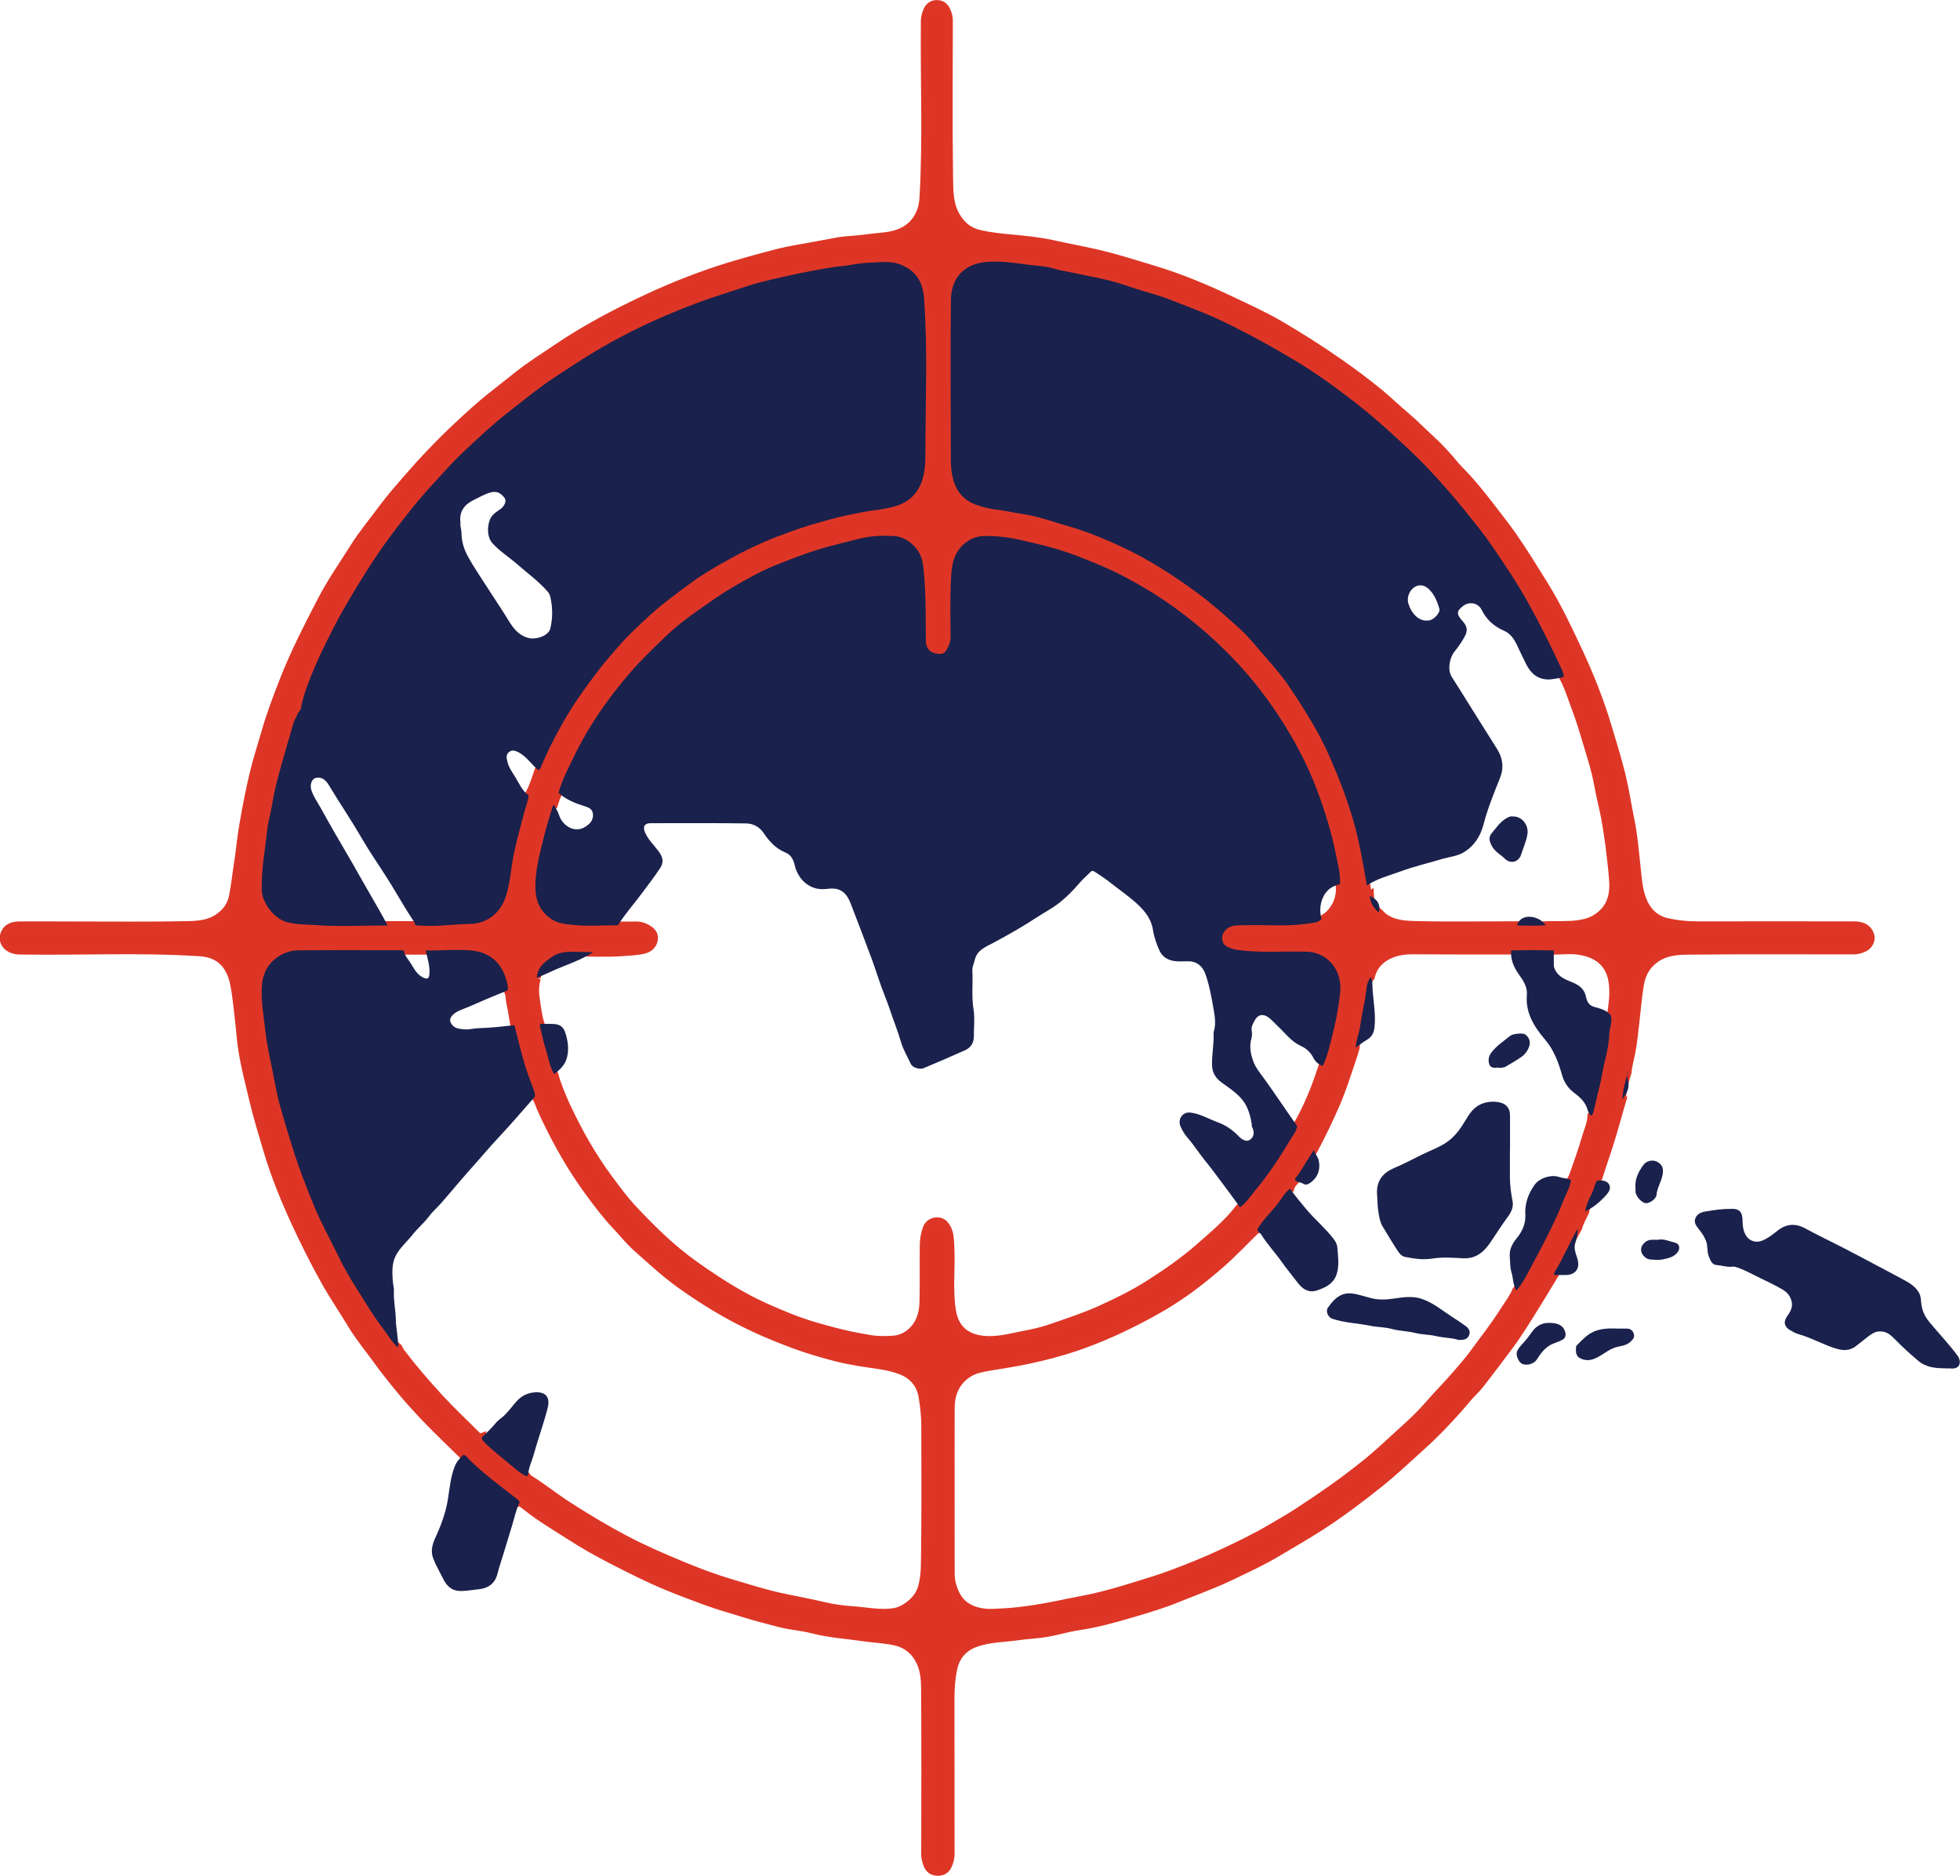 <svg viewBox="0 0 180.37 172.63" xmlns="http://www.w3.org/2000/svg" data-name="Layer 2" id="Layer_2">
  <defs>
    <style>
      .cls-1 {
        fill: #de3426;
        stroke: #de3626;
        stroke-miterlimit: 10;
        stroke-width: .75px;
      }

      .cls-2 {
        fill: #1a214c;
      }
    </style>
  </defs>
  <g data-name="Layer 1" id="Layer_1-2">
    <g>
      <path d="M149.29,101.22c-.29,1.03-.6,2.06-.89,3.09-.42,1.47-.96,2.89-1.4,4.34-.21.19-.23.48-.32.72-.27.71-.69,1.36-.81,2.13-.25.51-.51,1.02-.68,1.56-.76,1.3-1.33,2.71-2.12,4-.05.08-.07.17-.03.27-.57.94-1.14,1.89-1.72,2.82-.82,1.31-1.62,2.64-2.56,3.88-.8,1.06-1.6,2.14-2.42,3.19-.23.29-.47.59-.73.84-.51.49-.93,1.06-1.4,1.58-1.05,1.18-2.13,2.32-3.3,3.37-1.31,1.18-2.59,2.4-3.97,3.51-1.76,1.4-3.56,2.76-5.45,3.98-1.29.83-2.63,1.59-3.95,2.38-1.37.82-2.81,1.48-4.25,2.17-1.6.77-3.28,1.37-4.93,2.04-1.33.54-2.71.96-4.08,1.36-1.66.49-3.32.96-5.04,1.21-.99.15-1.95.45-2.94.62-.84.14-1.7.17-2.55.29-1.36.2-2.77.17-4.07.67-1.02.39-1.71,1.18-1.95,2.27-.2.9-.27,1.82-.27,2.75.01,4.8,0,9.6.01,14.4,0,.37-.1.7-.25,1.03-.2.42-.54.59-.99.56-.41-.03-.7-.21-.86-.61-.13-.32-.22-.63-.22-.99.01-5.05.03-10.11-.01-15.16,0-.85-.06-1.75-.44-2.55-.44-.94-1.17-1.59-2.2-1.85-.95-.24-1.94-.26-2.9-.4-1.62-.24-3.26-.33-4.86-.75-.96-.25-1.97-.3-2.92-.55-1.04-.28-2.09-.53-3.12-.85-1.26-.4-2.54-.74-3.78-1.2-1.16-.43-2.32-.86-3.46-1.33-1.76-.72-3.45-1.58-5.14-2.45-1.3-.67-2.58-1.38-3.81-2.18-.89-.57-1.79-1.12-2.67-1.71-.62-.41-1.2-.87-1.79-1.32-.08-.06-.15-.1-.25-.08-.04-.17-.18-.25-.3-.35-1.49-1.16-3.01-2.28-4.36-3.61-.16-.15-.27-.4-.54-.41-1.23-1.22-2.5-2.4-3.69-3.67-.7-.75-1.4-1.51-2.05-2.31-.75-.91-1.49-1.83-2.18-2.79-.78-1.08-1.64-2.11-2.33-3.26-.79-1.32-1.66-2.58-2.41-3.92-.99-1.77-1.9-3.58-2.75-5.42-1-2.18-1.91-4.4-2.59-6.71-.45-1.52-.91-3.03-1.28-4.57-.36-1.5-.75-3-1-4.53-.13-.79-.18-1.58-.27-2.38-.11-1.03-.22-2.06-.37-3.09-.1-.65-.22-1.27-.51-1.87-.57-1.18-1.59-1.68-2.78-1.75-5.53-.36-11.06-.07-16.6-.16-1.09-.02-1.73-.82-1.31-1.65.26-.51.77-.63,1.27-.64,1.61-.02,3.22,0,4.83,0,3.55,0,7.11.04,10.66-.03.98-.02,2-.09,2.89-.71.72-.5,1.16-1.14,1.32-1.96.2-1,.3-2.02.46-3.02.19-1.18.28-2.37.49-3.55.28-1.58.57-3.16.95-4.72.31-1.3.73-2.58,1.1-3.86.45-1.59,1.04-3.13,1.64-4.67.99-2.54,2.24-4.96,3.49-7.38.88-1.71,1.99-3.28,3.01-4.91.81-1.29,1.78-2.44,2.68-3.66.68-.91,1.43-1.77,2.18-2.63,1.48-1.71,3.04-3.35,4.69-4.89.94-.88,1.89-1.75,2.9-2.57.89-.71,1.79-1.41,2.68-2.12,1.12-.89,2.33-1.64,3.51-2.44,2.66-1.81,5.51-3.3,8.41-4.65,2.39-1.11,4.86-2.08,7.38-2.86,1.55-.47,3.11-.9,4.68-1.3.91-.23,1.85-.37,2.77-.54.9-.17,1.79-.34,2.69-.5.37-.06.75-.1,1.11-.12.95-.06,1.89-.22,2.83-.3,1.03-.09,2.05-.33,2.82-1.07.68-.66,1.01-1.53,1.07-2.47.32-5.45.07-10.91.13-16.37,0-.29.09-.56.18-.81.14-.4.44-.69.91-.69.44,0,.73.23.9.63.11.27.2.55.2.85,0,4.82-.05,9.63.02,14.45.02,1.23,0,2.54.7,3.67.49.8,1.18,1.35,2.11,1.56.95.22,1.92.32,2.9.41,1.3.12,2.6.25,3.87.53,1.35.3,2.72.55,4.07.86,1.79.42,3.54.98,5.29,1.51,2.45.74,4.8,1.74,7.1,2.83,1.48.7,2.97,1.38,4.38,2.2,1.83,1.07,3.63,2.21,5.37,3.42,1.33.92,2.63,1.89,3.88,2.92.82.68,1.58,1.43,2.4,2.11.78.66,1.48,1.39,2.23,2.07.85.78,1.64,1.63,2.37,2.54.12.15.26.27.39.41.99,1,1.86,2.09,2.72,3.2.71.93,1.44,1.84,2.11,2.8,1.03,1.48,1.97,3.02,2.92,4.55,1.17,1.9,2.13,3.91,3.07,5.93,1.07,2.28,2.01,4.63,2.73,7.05.45,1.49.91,2.97,1.28,4.48.33,1.35.53,2.73.81,4.09.28,1.34.39,2.7.54,4.05.12,1.06.16,2.14.51,3.15.4,1.14,1.16,1.97,2.38,2.23.91.2,1.84.29,2.78.29,4.78-.01,9.57-.01,14.35,0,.67,0,1.3.17,1.53.95.1.35-.11.87-.55,1.09-.32.16-.66.25-1.03.25-4.99,0-9.98-.03-14.97.02-.98,0-2.01.04-2.9.54-.99.56-1.57,1.43-1.76,2.57-.19,1.09-.27,2.19-.4,3.28-.11.97-.2,1.94-.38,2.9-.12.64-.31,1.26-.36,1.91-.26.82-.48,1.66-.53,2.53ZM142.99,87.47c-1.31-.04-2.62-.04-3.93,0-3.02,0-6.04,0-9.07-.02-.65,0-1.28.07-1.87.3-.99.38-1.73,1.06-1.98,2.16-.47.57-.39,1.31-.52,1.96-.17.87-.34,1.75-.47,2.63-.1.65-.38,1.25-.4,1.91-.12.4-.23.8-.37,1.19-.45,1.33-.87,2.66-1.43,3.96-.63,1.46-1.32,2.88-2.06,4.28-.47.73-.94,1.46-1.39,2.21-.12.19-.36.32-.32.59-.2.22-.4.44-.46.75-.52.37-.8.94-1.17,1.42-.61.78-1.34,1.46-1.85,2.32-.08.05-.17.1-.23.16-1.05,1.02-2.04,2.09-3.15,3.05-.78.68-1.57,1.33-2.39,1.95-1.37,1.04-2.84,1.96-4.36,2.77-2.11,1.13-4.28,2.13-6.55,2.9-1.45.49-2.92.87-4.42,1.19-1.17.25-2.35.42-3.52.62-.63.11-1.29.22-1.86.55-1.21.71-1.73,1.86-1.74,3.21-.02,4.93,0,9.85,0,14.78,0,.5-.02.99.12,1.49.39,1.43,1.14,2.34,2.86,2.6.6.09,1.17.02,1.76,0,.98-.04,1.96-.17,2.92-.31,1.49-.22,2.97-.57,4.46-.85,1.72-.32,3.39-.81,5.06-1.33,1.03-.32,2.06-.63,3.08-1.01,1.63-.61,3.24-1.25,4.81-1.99,1.52-.71,3.03-1.44,4.48-2.3.75-.45,1.51-.87,2.24-1.34,1.17-.76,2.33-1.54,3.47-2.35.96-.68,1.9-1.39,2.82-2.13.74-.59,1.46-1.22,2.16-1.87,1.24-1.17,2.56-2.24,3.68-3.54.9-1.04,1.88-2.01,2.77-3.06.45-.54.93-1.06,1.34-1.62.98-1.35,2.03-2.66,2.92-4.08.39-.61.84-1.19,1.12-1.87.57-.61.93-1.36,1.32-2.09,1.09-2.03,2.18-4.05,3.02-6.19.24-.62.59-1.21.69-1.88.06-.12.14-.24.19-.37.39-1.14.82-2.27,1.15-3.43.19-.69.52-1.35.54-2.09.09-.08.16-.16.19-.3.2-.76.35-1.53.55-2.28.23-.86.33-1.74.55-2.6.2-.78.35-1.58.38-2.38.02-.57.31-1.13.13-1.71.15-.96.28-1.91.17-2.9-.23-2-1.55-2.83-3.24-3.05-.71-.09-1.45-.01-2.17,0ZM126.06,82.45c.03.65.37,1.12.83,1.54.16.12.28.29.44.41.86.65,1.9.71,2.88.74,3.12.08,6.25.02,9.37.02.89.04,1.78.04,2.67,0,1-.05,1.99.04,3-.1.96-.13,1.74-.46,2.39-1.17.73-.8.88-1.8.82-2.77-.06-1.03-.2-2.07-.32-3.1-.09-.76-.21-1.51-.33-2.25-.19-1.19-.52-2.35-.73-3.53-.28-1.58-.81-3.09-1.26-4.63-.32-1.11-.72-2.2-1.12-3.29-.25-.68-.48-1.37-.84-2-.04-.18-.06-.38-.13-.55-.97-2.12-2.01-4.2-3.14-6.24-1-1.8-2.16-3.51-3.31-5.21-.79-1.16-1.69-2.25-2.57-3.35-.99-1.23-2.02-2.41-3.1-3.56-.98-1.05-2.02-2.03-3.08-3.01-1.25-1.15-2.52-2.27-3.86-3.31-1.75-1.36-3.54-2.66-5.44-3.81-1.14-.69-2.29-1.35-3.46-1.98-1.11-.6-2.23-1.17-3.37-1.72-.95-.45-1.92-.85-2.9-1.23-1.06-.4-2.09-.86-3.18-1.18-.8-.24-1.61-.47-2.4-.74-.87-.29-1.75-.56-2.64-.75-.72-.15-1.44-.29-2.15-.45-.75-.17-1.52-.26-2.27-.49-.79-.24-1.63-.25-2.45-.36-1.19-.17-2.4-.34-3.61-.24-2.17.17-3.32,1.5-3.34,3.47-.06,4.64-.02,9.28-.01,13.93,0,.68-.01,1.35.09,2.03.23,1.48.96,2.52,2.41,2.99.58.18,1.16.32,1.77.39.67.07,1.34.24,2.01.34.46.07.93.15,1.38.26,1.03.24,2.04.6,3.06.89,1.32.37,2.59.86,3.84,1.4,1.31.56,2.59,1.2,3.83,1.92,1.48.87,2.91,1.81,4.29,2.84,1.39,1.03,2.67,2.17,3.94,3.33.86.79,1.58,1.72,2.36,2.6.79.89,1.56,1.8,2.21,2.78,1.37,2.04,2.69,4.12,3.68,6.4.89,2.06,1.71,4.14,2.3,6.31.49,1.82.78,3.67,1.12,5.52.05.33.11.66.27.95ZM39.18,87.48c-.68,0-1.35,0-2.03,0-.09,0-.19-.03-.28-.03-3.16,0-6.31-.01-9.47.01-.54,0-1.11.18-1.58.44-1.03.58-1.61,1.52-1.72,2.7-.13,1.41.16,2.81.3,4.21.12,1.13.36,2.24.59,3.35.27,1.28.47,2.57.83,3.83.37,1.28.76,2.55,1.15,3.82.56,1.78,1.24,3.52,1.95,5.24.64,1.55,1.46,3.01,2.19,4.52.47.96.98,1.89,1.55,2.78.87,1.35,1.67,2.75,2.65,4.02.43.56.76,1.2,1.33,1.65.09.16.17.34.28.48,1.09,1.44,2.27,2.8,3.49,4.13,1.09,1.19,2.28,2.3,3.42,3.44.13.13.26.28.48.2-.02.2.12.31.24.43.72.77,1.57,1.4,2.38,2.06.48.39.93.85,1.52,1.09.08.09.15.21.25.27,1.24.77,2.37,1.69,3.6,2.48,1.73,1.11,3.48,2.16,5.29,3.11,1.73.91,3.53,1.68,5.34,2.43,1.45.6,2.93,1.15,4.43,1.59,1.48.44,2.95.91,4.46,1.24,1.34.29,2.69.53,4.03.85.85.2,1.75.32,2.62.38,1.27.08,2.53.38,3.82.17,1.01-.17,2.15-1.09,2.49-2.07.31-.89.34-1.82.35-2.72.06-4.09.03-8.18.03-12.27,0-.95-.1-1.9-.26-2.83-.2-1.13-.91-1.93-1.95-2.34-1.2-.48-2.5-.56-3.76-.77-.77-.13-1.53-.27-2.27-.46-1.34-.35-2.68-.74-3.98-1.23-1.75-.65-3.45-1.38-5.1-2.24-1.85-.97-3.61-2.08-5.3-3.3-1.37-.99-2.6-2.13-3.86-3.25-.71-.62-1.3-1.36-1.94-2.05-.42-.44-.82-.91-1.2-1.38-.99-1.24-1.92-2.52-2.77-3.86-1.13-1.8-2.11-3.66-2.98-5.59-.17-.38-.25-.81-.55-1.12,0-.17-.02-.34-.09-.51-.31-.85-.65-1.7-.9-2.56-.34-1.15-.61-2.32-.91-3.48-.12-.67-.21-1.35-.36-2.01-.09-.4-.05-.82-.25-1.2.07-.42-.08-.81-.2-1.19-.48-1.51-1.61-2.32-3.09-2.47-1.4-.14-2.83-.02-4.25,0ZM28.06,63.78c-.07.18-.15.36-.2.54-.16.5-.48.95-.5,1.49-.1.22-.25.42-.32.67-.21.77-.45,1.53-.67,2.3-.29,1.02-.59,2.03-.85,3.06-.19.74-.35,1.49-.47,2.24-.11.71-.33,1.4-.42,2.1-.11.79-.18,1.59-.29,2.37-.16,1.09-.23,2.17-.24,3.27,0,1.18,1.08,2.69,2.33,3.03.9.24,1.81.21,2.69.27,2.18.15,4.38.04,6.57.03.85,0,1.7,0,2.55,0,.2,0,.41.01.61.03,1.48.09,2.94-.14,4.41-.16,1.56-.03,2.73-.97,3.25-2.39.47-1.3.49-2.68.78-4.02.26-1.21.58-2.4.89-3.59.16-.62.43-1.21.49-1.86.41-.73.64-1.52.91-2.3.05-.09.15-.13.2-.25.2-.5.4-.99.64-1.47.92-1.87,1.92-3.69,3.13-5.39.84-1.17,1.68-2.33,2.62-3.42.71-.82,1.42-1.65,2.2-2.38.92-.87,1.83-1.76,2.84-2.54.84-.65,1.69-1.3,2.55-1.92,1.07-.77,2.22-1.42,3.38-2.07,1.42-.8,2.89-1.5,4.41-2.08.87-.34,1.74-.65,2.63-.93.75-.24,1.52-.44,2.28-.66.94-.27,1.91-.45,2.86-.64,1.08-.21,2.18-.27,3.24-.61.87-.28,1.56-.8,2.02-1.63.56-1.01.6-2.14.6-3.21,0-4.77.23-9.54-.13-14.31-.11-1.46-.77-2.53-2.23-3.07-.94-.34-1.91-.17-2.86-.14-.85.03-1.69.25-2.53.32-.97.09-1.91.29-2.86.46-1.13.21-2.25.46-3.37.72-.8.19-1.6.38-2.38.64-1.05.34-2.1.68-3.15,1.03-1.9.64-3.75,1.39-5.57,2.21-2.56,1.16-5.02,2.52-7.37,4.07-.95.63-1.91,1.22-2.83,1.9-1.05.78-2.06,1.6-3.1,2.4-1.44,1.11-2.74,2.36-4.06,3.59-1.27,1.18-2.4,2.5-3.57,3.79-.89.97-1.68,2.02-2.48,3.05-1.04,1.33-2,2.71-2.9,4.14-1.08,1.72-2.15,3.45-3.07,5.26-1,1.96-1.96,3.94-2.66,6.03ZM49.42,89.99c-.07.14-.09.29-.12.44-.1.52-.08,1.02,0,1.54.12.76.19,1.52.43,2.26-.09.15-.04.3,0,.45.16.62.27,1.25.47,1.85.26.78.35,1.62.79,2.33.31,1.09.74,2.13,1.22,3.15,1.07,2.25,2.28,4.41,3.77,6.42.74,1,1.48,2.01,2.33,2.91,1.68,1.79,3.43,3.51,5.44,4.96,1.51,1.09,3.06,2.11,4.69,3.01,1.35.75,2.76,1.35,4.19,1.93,1.52.61,3.08,1.05,4.66,1.44.91.23,1.84.4,2.77.56.73.12,1.45.11,2.16.06.6-.04,1.17-.29,1.64-.71.82-.73,1.1-1.7,1.13-2.72.05-1.77,0-3.54.03-5.31,0-.5.1-1.03.27-1.5.24-.69,1.17-.86,1.61-.37.5.55.5,1.24.54,1.88.12,2.01-.16,4.03.15,6.03.28,1.78,1.38,2.58,3,2.72,1.18.1,2.32-.2,3.46-.43.88-.17,1.76-.35,2.6-.64,1.57-.54,3.16-1.06,4.68-1.75,1.55-.7,3.07-1.45,4.5-2.37,1.57-1.01,3.1-2.06,4.51-3.3,1.32-1.16,2.67-2.27,3.74-3.68.6-.45,1-1.08,1.47-1.65,1.16-1.4,2.16-2.9,3.08-4.46.26-.44.63-.83.7-1.37,1.01-1.75,1.76-3.6,2.37-5.52.48-1.04.71-2.16.99-3.27.28-1.12.47-2.26.6-3.41.12-1.07-.15-2.08-.86-2.86-.55-.6-1.33-.95-2.17-.98-2.12-.08-4.24.13-6.36-.16-.38-.05-.72-.16-1.05-.33-.39-.2-.51-.76-.33-1.16.27-.59.8-.77,1.37-.78,1.17-.04,2.34-.03,3.51,0,1.18.02,2.34-.05,3.5-.24.28-.05.49-.15.68-.33.06-.01.13-.02.18-.05.9-.49,1.73-1.72,1.52-3.18.06-.92-.18-1.79-.36-2.68-.4-2-.99-3.94-1.7-5.85-.67-1.83-1.52-3.57-2.51-5.24-1.33-2.26-2.87-4.39-4.64-6.33-2.09-2.29-4.42-4.3-6.98-6.03-1.26-.85-2.57-1.61-3.92-2.31-1.01-.53-2.07-.96-3.12-1.39-1.18-.48-2.37-.91-3.6-1.23-.87-.23-1.74-.44-2.62-.63-1.14-.26-2.28-.39-3.44-.34-1.1.04-2.19.91-2.59,2.01-.3.84-.3,1.7-.34,2.55-.06,1.58-.03,3.16-.01,4.74,0,.42-.15.77-.34,1.11-.12.21-.26.43-.61.43-.84,0-1.32-.39-1.33-1.27-.02-1.99.02-3.98-.16-5.97-.05-.52-.07-1.03-.22-1.53-.31-1.07-1.44-2.02-2.54-2.08-1.05-.06-2.11-.03-3.13.23-1.18.3-2.37.58-3.54.92-1.43.42-2.81.96-4.2,1.52-1.4.56-2.71,1.3-4.01,2.06-1.08.62-2.08,1.35-3.09,2.06-1.13.79-2.21,1.62-3.19,2.58-1.1,1.07-2.22,2.12-3.21,3.3-.79.94-1.57,1.9-2.28,2.9-1.14,1.61-2.14,3.3-2.99,5.08-.47.98-.96,1.94-1.24,2.99-.21.34-.29.73-.42,1.1-.1.06-.13.17-.16.27-.24.84-.53,1.68-.73,2.53-.41,1.7-.92,3.39-.8,5.17.07,1.01.47,1.83,1.33,2.46.73.54,1.57.56,2.35.64,1.3.13,2.61.02,3.92.01.55,0,1.1.02,1.66,0,.36-.01.68.09.98.25.4.21.73.52.67.99-.06.46-.35.81-.83.95-.68.19-1.38.19-2.07.25-.89.08-1.8.04-2.69.05-.64-.02-1.28-.05-1.93-.05-.64,0-1.29.08-1.83.45-.69.48-1.41.97-1.42,1.95Z" class="cls-1"></path>
      <g>
        <path d="M179.04,125.92c-.91.02-1.81-.08-2.52-.69-.74-.63-1.46-1.27-2.13-1.97-.37-.38-.78-.75-1.39-.73-.43,0-.75.22-1.07.46-.38.29-.75.59-1.12.88-.61.49-1.27.43-1.92.22-1.17-.37-2.24-.99-3.42-1.32-.27-.08-.53-.23-.78-.38-.52-.33-.58-.77-.19-1.31.34-.47.55-.94.3-1.55-.16-.41-.46-.68-.79-.87-.65-.38-1.34-.71-2.03-1.04-.69-.33-1.36-.72-2.1-.97-.14-.05-.26-.09-.4-.08-.52.07-1.02-.11-1.53-.15-.42-.03-.58-.48-.72-.87-.15-.43-.06-.88-.22-1.31-.14-.4-.37-.73-.63-1.06-.22-.29-.5-.6-.39-.98.13-.43.46-.62.93-.7.84-.15,1.67-.26,2.52-.25.61,0,.88.3.91.92.02.55.03,1.1.36,1.59.32.47.91.64,1.45.42.54-.22.98-.57,1.42-.92.82-.65,1.66-.69,2.54-.21,1.54.83,3.14,1.57,4.68,2.4,1.52.81,3.05,1.6,4.55,2.42.51.28.97.6,1.26,1.13.17.31.16.66.2.98.08.64.31,1.16.72,1.66.85,1.04,1.79,2.01,2.59,3.09.2.27.3.59.18.88-.12.28-.44.36-.76.33-.17-.01-.35,0-.52,0Z" class="cls-2"></path>
        <path d="M42.62,133.89c.27.02.39.26.54.41,1.35,1.33,2.87,2.45,4.36,3.61.12.09.26.18.3.35-.36.75-.51,1.57-.76,2.35-.34,1.07-.64,2.15-.99,3.22-.11.33-.21.67-.29,1.01-.24.95-.92,1.35-1.79,1.43-.48.05-.95.13-1.43.15-.86.05-1.4-.35-1.76-1.09-.31-.63-.68-1.25-.93-1.9-.25-.63-.1-1.28.18-1.88.54-1.17.98-2.35,1.18-3.64.15-.97.24-1.97.6-2.91.17-.45.47-.79.8-1.11Z" class="cls-2"></path>
        <path d="M148.76,122.27c.31,0,.63,0,.94,0,.37,0,.58.21.66.52.08.28-.09.49-.31.69-.39.37-.89.38-1.35.51-.73.22-1.27.77-1.96,1.05-.48.2-.98.18-1.41-.09-.3-.19-.32-.54-.3-.88,0-.09,0-.17.08-.26.42-.41.81-.86,1.34-1.15.72-.4,1.5-.41,2.29-.4Z" class="cls-2"></path>
        <path d="M142.67,121.75c.75,0,1.23.29,1.37.84.07.3.04.57-.31.74-.25.12-.5.22-.75.31-.73.27-1.16.86-1.55,1.47-.25.4-.89.6-1.34.41-.35-.15-.65-.84-.46-1.21.14-.28.37-.53.59-.76.32-.34.57-.73.85-1.09.39-.5.95-.76,1.61-.71Z" class="cls-2"></path>
        <path d="M150.5,109.27c-.05-.78.29-1.46.76-2.09.26-.35.88-.5,1.3-.23.43.27.53.6.45,1.1-.1.67-.51,1.24-.57,1.92-.03.38-.65.79-.99.76-.37-.03-.91-.63-.94-1.04,0-.13,0-.25,0-.42Z" class="cls-2"></path>
        <path d="M152.62,114.09c.49-.1,1.01.15,1.54.28.4.09.48.52.23.86-.34.47-.86.56-1.35.67-.38.08-.78.04-1.18.01-.44-.03-.85-.5-.84-.91,0-.43.45-.87.9-.9.2-.01.41,0,.69,0Z" class="cls-2"></path>
        <path d="M143.04,117.34c-.04-.1-.02-.19.03-.27.79-1.29,1.36-2.69,2.12-4,.02.47-.09.9-.23,1.35-.15.47.05.94.19,1.38.29.9-.13,1.54-1.07,1.54-.35,0-.69,0-1.04,0Z" class="cls-2"></path>
        <path d="M145.87,111.5c.12-.77.54-1.42.81-2.13.09-.24.11-.53.32-.72.45-.04.96,0,1.12.45.15.41-.19.75-.48,1.07-.52.54-1.09,1-1.77,1.33Z" class="cls-2"></path>
        <path d="M149.29,101.22c.05-.87.27-1.71.53-2.53,0-.01.01-.03.01-.04-.02,0-.06,0-.06,0-.04.29-.01.57.06.86.16.66-.19,1.19-.55,1.7Z" class="cls-2"></path>
        <path d="M56.89,85.15c-1.31,0-2.63.11-3.92-.01-.79-.08-1.63-.1-2.35-.64-.86-.63-1.26-1.45-1.33-2.46-.12-1.78.39-3.47.8-5.17.21-.85.49-1.69.73-2.53.03-.11.06-.21.16-.27.16.32.37.62.47.95.28.92,1.41,1.73,2.43,1.06.42-.27.71-.59.69-1.11-.02-.47-.32-.63-.73-.76-.88-.27-1.74-.61-2.44-1.24.28-1.05.77-2.02,1.24-2.99.85-1.78,1.85-3.48,2.99-5.08.71-1,1.48-1.96,2.28-2.9.99-1.18,2.12-2.23,3.21-3.3.98-.96,2.06-1.79,3.19-2.58,1.02-.71,2.02-1.44,3.09-2.06,1.3-.76,2.61-1.5,4.01-2.06,1.38-.55,2.76-1.1,4.2-1.52,1.17-.34,2.36-.62,3.54-.92,1.03-.26,2.08-.28,3.13-.23,1.1.06,2.22,1.01,2.54,2.08.15.5.17,1.01.22,1.53.18,1.99.14,3.98.16,5.97,0,.88.49,1.26,1.33,1.27.35,0,.49-.22.61-.43.18-.34.34-.7.34-1.11-.02-1.58-.05-3.16.01-4.74.03-.85.04-1.72.34-2.55.39-1.11,1.49-1.97,2.59-2.01,1.16-.05,2.3.09,3.44.34.88.2,1.75.4,2.62.63,1.23.33,2.43.75,3.6,1.23,1.05.43,2.11.87,3.12,1.39,1.35.7,2.66,1.46,3.92,2.31,2.56,1.74,4.9,3.75,6.98,6.03,1.77,1.94,3.31,4.07,4.64,6.33.98,1.67,1.83,3.41,2.51,5.24.71,1.91,1.3,3.85,1.7,5.85.18.89.42,1.76.36,2.68-.75.17-1.31.59-1.6,1.31-.25.62-.27,1.26-.1,1.91-.19.18-.39.28-.68.33-1.16.19-2.33.27-3.5.24-1.17-.02-2.34-.03-3.51,0-.57.02-1.09.19-1.37.78-.18.39-.06.96.33,1.16.32.17.67.28,1.05.33,2.12.29,4.24.09,6.36.16.84.03,1.62.38,2.17.98.72.78.99,1.79.86,2.86-.13,1.15-.32,2.29-.6,3.41-.28,1.1-.51,2.22-.99,3.27-.37-.14-.66-.36-.85-.73-.25-.5-.63-.87-1.14-1.11-.44-.2-.82-.48-1.16-.83-.52-.54-1.06-1.08-1.6-1.6-.58-.56-1.13-.57-1.47,0-.18.31-.39.63-.32,1.04.04.23.03.48-.03.7-.21.72-.07,1.4.17,2.08.21.59.62,1.09.99,1.59,1.04,1.44,2.02,2.93,3.05,4.38-.07.54-.44.93-.7,1.37-.92,1.56-1.93,3.06-3.08,4.46-.47.57-.87,1.2-1.47,1.65-.61-.83-1.21-1.66-1.83-2.48-.48-.64-.96-1.29-1.47-1.91-.53-.66-.98-1.38-1.54-2.02-.28-.32-.49-.67-.65-1.05-.27-.64.19-1.32.87-1.26.93.09,1.74.6,2.6.91.71.26,1.33.69,1.87,1.25.27.28.69.6,1.06.34.37-.25.44-.72.19-1.17-.04-.08-.02-.19-.03-.28-.09-.56-.23-1.12-.48-1.62-.5-1.01-1.44-1.57-2.31-2.21-.48-.35-.83-.84-.86-1.52-.04-1.01.19-2,.14-3,0-.03,0-.07,0-.09.22-.67.14-1.32.02-2.01-.2-1.15-.39-2.29-.79-3.39-.24-.67-.79-1.13-1.5-1.13-.38,0-.76.02-1.14,0-.8-.06-1.33-.41-1.61-1.07-.24-.57-.46-1.18-.55-1.78-.19-1.24-1-2.06-1.87-2.79-.72-.6-1.49-1.14-2.22-1.72-.41-.32-.85-.6-1.28-.88-.1-.06-.23-.14-.37,0-.28.3-.6.55-.87.86-.85.98-1.73,1.9-2.86,2.58-.43.26-.86.52-1.28.79-1.28.84-2.6,1.59-3.95,2.31-.68.37-1.48.64-1.7,1.55-.08.34-.25.66-.23,1.02.07,1.19-.09,2.37.11,3.56.13.8.02,1.64.03,2.46,0,.62-.28,1.06-.82,1.3-1.25.56-2.52,1.11-3.79,1.64-.38.16-1.04-.04-1.2-.4-.3-.65-.67-1.26-.88-1.95-.17-.55-.35-1.11-.55-1.65-.33-.87-.59-1.75-.94-2.61-.46-1.13-.8-2.3-1.22-3.44-.58-1.57-1.18-3.13-1.78-4.69-.21-.53-.38-1.09-.86-1.47-.5-.39-1.04-.33-1.64-.27-1.39.14-2.51-.85-2.82-2.24-.11-.48-.34-.92-.86-1.13-.86-.35-1.47-1.02-1.97-1.76-.41-.62-1.01-.91-1.66-.91-2.92-.04-5.84-.02-8.76-.02-.55,0-.74.31-.52.83.28.67.81,1.16,1.23,1.72.41.53.54,1.02.18,1.57-.56.84-1.18,1.65-1.79,2.46-.69.93-1.46,1.79-2.08,2.77Z" class="cls-2"></path>
        <path d="M48.66,73.17c-.07.65-.34,1.24-.49,1.86-.31,1.19-.63,2.38-.89,3.59-.28,1.33-.31,2.71-.78,4.02-.51,1.42-1.68,2.36-3.25,2.39-1.47.03-2.94.25-4.41.16-.2-.01-.41-.02-.61-.03-.03-.1-.04-.2-.11-.3-.31-.46-.6-.93-.89-1.4-.53-.87-1.04-1.76-1.59-2.62-.77-1.23-1.62-2.43-2.35-3.69-.96-1.68-2.06-3.27-3.05-4.93-.23-.38-.59-.72-1.08-.65-.51.07-.7.7-.46,1.29.21.53.53,1,.81,1.49.41.75.84,1.5,1.26,2.24.74,1.29,1.51,2.56,2.23,3.86.37.66.75,1.31,1.12,1.96.53.91,1.06,1.82,1.55,2.76-2.19,0-4.39.12-6.57-.03-.88-.06-1.79-.03-2.69-.27-1.25-.34-2.33-1.86-2.33-3.03,0-1.1.08-2.18.24-3.27.11-.78.19-1.58.29-2.37.09-.7.31-1.39.42-2.1.12-.75.28-1.5.47-2.24.26-1.02.56-2.04.85-3.06.22-.77.46-1.53.67-2.3.07-.25.22-.44.32-.67.02-.27.33-.37.36-.67.06-.46.22-.91.34-1.37.7-2.09,1.66-4.07,2.66-6.03.93-1.81,1.99-3.54,3.07-5.26.9-1.43,1.87-2.81,2.9-4.14.81-1.03,1.6-2.07,2.48-3.05,1.17-1.28,2.3-2.6,3.57-3.79,1.32-1.23,2.63-2.48,4.06-3.59,1.03-.8,2.05-1.63,3.1-2.4.91-.67,1.88-1.27,2.83-1.9,2.35-1.55,4.81-2.91,7.37-4.07,1.81-.82,3.67-1.57,5.57-2.21,1.05-.35,2.1-.68,3.15-1.03.78-.26,1.58-.45,2.38-.64,1.12-.26,2.24-.51,3.37-.72.95-.17,1.89-.38,2.86-.46.84-.08,1.68-.3,2.53-.32.95-.03,1.92-.2,2.86.14,1.46.54,2.12,1.6,2.23,3.07.36,4.76.13,9.54.13,14.31,0,1.06-.04,2.2-.6,3.21-.46.83-1.14,1.34-2.02,1.63-1.05.34-2.16.4-3.24.61-.95.19-1.92.37-2.86.64-.76.22-1.53.41-2.28.66-.89.28-1.76.6-2.63.93-1.52.59-2.99,1.29-4.41,2.08-1.15.64-2.3,1.29-3.38,2.07-.86.62-1.71,1.27-2.55,1.92-1.01.78-1.92,1.67-2.84,2.54-.78.73-1.49,1.56-2.2,2.38-.94,1.09-1.79,2.25-2.62,3.42-1.21,1.7-2.22,3.52-3.13,5.39-.23.48-.44.97-.64,1.47-.05.12-.15.15-.2.25-.06-.05-.11-.11-.17-.16-.57-.5-1-1.17-1.7-1.52-.28-.14-.58-.24-.86,0-.3.26-.21.58-.13.9.12.52.44.94.71,1.38.36.6.64,1.27,1.24,1.7ZM42.38,48.07c-.06.34.09.67.09,1,0,.77.24,1.5.59,2.14.61,1.11,1.34,2.15,2.02,3.22.51.8,1.05,1.59,1.55,2.4.51.84.99,1.64,2.07,1.9.6.14,1.78-.18,1.95-.91.22-.94.21-1.87.01-2.82-.04-.2-.12-.39-.25-.54-.83-.96-1.86-1.7-2.81-2.53-.74-.65-1.59-1.18-2.26-1.91-.5-.54-.52-1.42-.28-2.14.18-.52.61-.75,1.01-1.04.37-.27.57-.76.37-1.01-.37-.48-.75-.68-1.37-.49-.5.15-.94.42-1.41.64-.87.41-1.41,1.04-1.29,2.07Z" class="cls-2"></path>
        <path d="M125.79,81.5c-.33-1.85-.63-3.7-1.12-5.52-.59-2.17-1.4-4.25-2.3-6.31-.99-2.28-2.31-4.36-3.68-6.4-.65-.98-1.43-1.89-2.21-2.78-.78-.88-1.5-1.81-2.36-2.6-1.27-1.16-2.56-2.3-3.94-3.33-1.38-1.02-2.81-1.97-4.29-2.84-1.23-.72-2.52-1.35-3.83-1.92-1.25-.54-2.53-1.03-3.84-1.4-1.02-.29-2.03-.65-3.06-.89-.45-.1-.92-.19-1.38-.26-.67-.1-1.33-.26-2.01-.34-.61-.07-1.19-.2-1.77-.39-1.46-.47-2.18-1.51-2.41-2.99-.11-.68-.09-1.35-.09-2.03,0-4.64-.05-9.29.01-13.93.03-1.96,1.17-3.3,3.34-3.47,1.21-.09,2.42.08,3.61.24.82.12,1.66.12,2.45.36.75.23,1.52.32,2.27.49.71.16,1.44.3,2.15.45.89.19,1.77.45,2.64.75.79.27,1.6.5,2.4.74,1.09.32,2.12.78,3.18,1.18.98.38,1.96.77,2.9,1.23,1.14.54,2.26,1.12,3.37,1.72,1.17.63,2.32,1.3,3.46,1.98,1.9,1.15,3.69,2.45,5.44,3.81,1.34,1.04,2.61,2.16,3.86,3.31,1.06.98,2.1,1.96,3.08,3.01,1.07,1.15,2.11,2.33,3.1,3.56.88,1.1,1.78,2.19,2.57,3.35,1.16,1.7,2.31,3.4,3.31,5.21,1.13,2.04,2.17,4.13,3.14,6.24.08.17.09.36.13.55-.33.14-.69.16-1.03.22-.54.09-1.12,0-1.59-.33-.67-.47-.92-1.25-1.28-1.94-.42-.82-.68-1.78-1.6-2.18-.94-.41-1.61-1.02-2.07-1.94-.32-.64-1.13-.77-1.67-.36-.67.51-.67.75-.01,1.49.32.36.42.76.18,1.24-.26.51-.58.98-.94,1.42-.55.67-.69,1.78-.31,2.38.55.85,1.08,1.72,1.62,2.58.85,1.35,1.69,2.7,2.54,4.04.54.85.67,1.73.29,2.69-.56,1.41-1.14,2.81-1.52,4.29-.29,1.11-.88,2.01-1.86,2.58-.58.34-1.3.4-1.95.59-1.27.38-2.56.68-3.81,1.14-1.05.38-2.14.66-3.09,1.28ZM131.23,57.11c.08,0,.16,0,.24,0,.47-.05,1.09-.72.99-1.08-.15-.53-.35-1.04-.68-1.49-.26-.34-.6-.65-1.01-.67-.8-.04-1.4.9-1.16,1.69.28.92.94,1.55,1.62,1.55Z" class="cls-2"></path>
        <path d="M49.23,100.92c-1.16,1.32-2.31,2.66-3.51,3.94-.65.69-1.25,1.42-1.88,2.12-1.07,1.19-2.1,2.42-3.14,3.63-.38.45-.84.83-1.2,1.31-.47.62-1.08,1.13-1.56,1.74-.62.79-1.48,1.43-1.73,2.48-.16.68-.1,1.37-.03,2.05.02.19.09.39.07.59-.05.86.15,1.7.17,2.56.02.89.23,1.78.23,2.68-.57-.45-.9-1.09-1.33-1.65-.98-1.27-1.79-2.67-2.65-4.02-.57-.89-1.08-1.82-1.55-2.78-.73-1.51-1.55-2.97-2.19-4.52-.71-1.72-1.39-3.46-1.95-5.24-.4-1.27-.79-2.54-1.15-3.82-.36-1.25-.57-2.55-.83-3.83-.23-1.11-.47-2.22-.59-3.35-.15-1.4-.43-2.79-.3-4.21.11-1.18.69-2.12,1.72-2.7.47-.26,1.03-.44,1.58-.44,3.16-.03,6.31-.01,9.47-.01.09,0,.19.02.28.03.06.43.36.75.58,1.08.33.5.58,1.1,1.17,1.39.42.21.58.12.61-.34.05-.74-.19-1.43-.34-2.13,1.42,0,2.85-.13,4.25,0,1.48.15,2.61.97,3.09,2.47.12.39.27.77.2,1.19-.48.2-.95.4-1.43.59-.87.35-1.71.76-2.59,1.1-.39.15-.81.31-1.1.65-.24.28-.23.55,0,.83.29.37.72.38,1.12.42.42.05.84-.09,1.25-.1,1.13-.03,2.25-.16,3.37-.28.3,1.16.57,2.33.91,3.48.25.87.59,1.71.9,2.56.06.17.08.33.09.51Z" class="cls-2"></path>
        <path d="M146.43,102.71c-.17-.17-.28-.37-.34-.6-.19-.67-.66-1.11-1.21-1.52-.56-.42-.94-.96-1.14-1.68-.33-1.15-.73-2.26-1.55-3.23-.98-1.15-1.82-2.44-1.68-4.09.07-.77-.33-1.34-.74-1.92-.47-.66-.77-1.37-.71-2.2,1.31-.04,2.62-.04,3.93,0,0,.46,0,.92,0,1.37,0,.14.05.26.11.39.35.74,1.07.95,1.72,1.23.62.27,1.01.65,1.14,1.31.09.44.29.78.79.91.54.14,1.09.29,1.48.74.18.58-.1,1.14-.13,1.71-.03.8-.18,1.61-.38,2.38-.22.86-.33,1.74-.55,2.6-.2.76-.35,1.52-.55,2.28-.04.14-.1.22-.19.3Z" class="cls-2"></path>
        <path d="M118.73,109.4c.44.65.95,1.25,1.46,1.86.8.96,1.77,1.76,2.53,2.75.19.24.33.53.35.78.06.89.22,1.8-.13,2.65-.32.76-1.04,1.09-1.78,1.33-.66.22-1.26-.09-1.7-.67-.49-.65-1.02-1.27-1.49-1.94-.6-.86-1.33-1.62-1.88-2.51-.11-.18-.36-.26-.39-.51.51-.86,1.24-1.54,1.85-2.32.38-.48.66-1.05,1.17-1.42Z" class="cls-2"></path>
        <path d="M139.53,118.76c-.3-.52-.27-1.12-.44-1.68-.14-.45-.11-.92-.15-1.39-.07-.72.25-1.27.67-1.78.51-.63.8-1.34.76-2.12-.06-1.03.26-1.9.83-2.72.46-.67,1.56-1.01,2.32-.74.34.12.72.09,1.05.27-.1.68-.44,1.26-.69,1.88-.84,2.14-1.94,4.17-3.02,6.19-.39.73-.75,1.48-1.32,2.09Z" class="cls-2"></path>
        <path d="M44.33,132.29c.45-.43.91-.85,1.3-1.34.17-.21.43-.38.65-.57.52-.45.89-1.04,1.37-1.53.44-.45.99-.67,1.55-.71,1.06-.08,1.44.48,1.2,1.44-.38,1.48-.91,2.92-1.32,4.4-.16.56-.43,1.08-.46,1.67,0,.08-.09.15-.14.23-.59-.25-1.04-.7-1.52-1.09-.81-.67-1.65-1.3-2.38-2.06-.12-.12-.26-.23-.24-.43Z" class="cls-2"></path>
        <path d="M49.73,94.23c.33,0,.66,0,.99,0,.78,0,1.13.2,1.35.96.23.78.31,1.6.03,2.37-.2.54-.64.94-1.1,1.29-.44-.72-.53-1.55-.79-2.33-.2-.6-.31-1.23-.47-1.85-.04-.15-.1-.3,0-.45Z" class="cls-2"></path>
        <path d="M126.15,89.92c.2.4.13.86.17,1.27.09,1.12.29,2.23.17,3.36-.05.46-.23.87-.68,1.13-.37.21-.7.49-1.05.74.02-.66.3-1.26.4-1.91.13-.88.3-1.76.47-2.63.13-.66.05-1.39.52-1.96Z" class="cls-2"></path>
        <path d="M54.59,87.64c-1.23.78-2.62,1.19-3.93,1.8-.41.19-.83.37-1.25.55.02-.98.73-1.47,1.42-1.95.54-.37,1.18-.45,1.83-.45.64,0,1.28.03,1.93.05Z" class="cls-2"></path>
        <path d="M120.91,105.85c.1.32.34.56.43.9.23.89-.11,1.73-.9,2.19-.36.22-.56-.1-.83-.12-.14-.01-.28-.11-.42-.18-.04-.28.21-.4.32-.59.45-.74.93-1.47,1.39-2.21Z" class="cls-2"></path>
        <path d="M139.59,85.16c.37-1.09,1.66-.88,2.28-.4.15.11.26.27.39.4-.89.04-1.78.04-2.67,0Z" class="cls-2"></path>
        <path d="M126.06,82.45c.68.3,1.01.78.83,1.54-.46-.42-.8-.89-.83-1.54Z" class="cls-2"></path>
        <path d="M138.95,105.88c0,.82,0,1.64,0,2.46,0,.76.11,1.5.25,2.25.1.54-.17,1.04-.48,1.45-.56.75-1.05,1.55-1.58,2.32-.61.89-1.35,1.51-2.53,1.44-.94-.05-1.91-.12-2.83.03-.86.14-1.65,0-2.46-.15-.35-.07-.54-.33-.7-.57-.49-.74-.94-1.51-1.4-2.27-.23-.38-.28-.8-.36-1.23-.1-.54-.09-1.08-.13-1.62-.11-1.26.48-2.04,1.6-2.51.85-.36,1.68-.8,2.51-1.21.82-.41,1.72-.71,2.46-1.27.63-.48,1.1-1.12,1.51-1.81.38-.64.77-1.28,1.53-1.6.74-.31,1.83-.27,2.27.16.27.26.35.58.35.93,0,1.07,0,2.15,0,3.22Z" class="cls-2"></path>
        <path d="M134.23,123.32c-.62-.21-1.39-.19-2.14-.37-.61-.14-1.26-.12-1.87-.28-.71-.18-1.45-.17-2.16-.37-.61-.17-1.28-.15-1.91-.28-1.18-.24-2.39-.27-3.54-.65-.38-.13-.64-.67-.42-1,.53-.78,1.18-1.45,2.22-1.33.61.07,1.2.29,1.81.44.68.17,1.37.13,2.04.03.86-.12,1.71-.26,2.56.02,1.07.36,1.92,1.09,2.85,1.69.4.25.79.52,1.17.79.32.23.53.52.33.93-.17.34-.49.38-.94.38Z" class="cls-2"></path>
        <path d="M137.82,98.25c-.29.04-.66.05-.77-.31-.11-.36-.08-.71.2-1.08.48-.63,1.12-1.04,1.71-1.52.27-.22,1.21-.3,1.42-.13.33.27.48.63.36,1.04-.13.43-.4.79-.76,1.04-.43.3-.9.56-1.36.84-.24.15-.5.15-.8.13Z" class="cls-2"></path>
        <path d="M139.26,75.14c.85,0,1.44.85,1.3,1.65-.11.65-.38,1.23-.57,1.84-.22.71-.98.92-1.5.4-.39-.38-.9-.63-1.19-1.15-.25-.46-.35-.83,0-1.23.4-.47.74-1,1.3-1.33.21-.12.44-.24.66-.17Z" class="cls-2"></path>
      </g>
    </g>
  </g>
</svg>